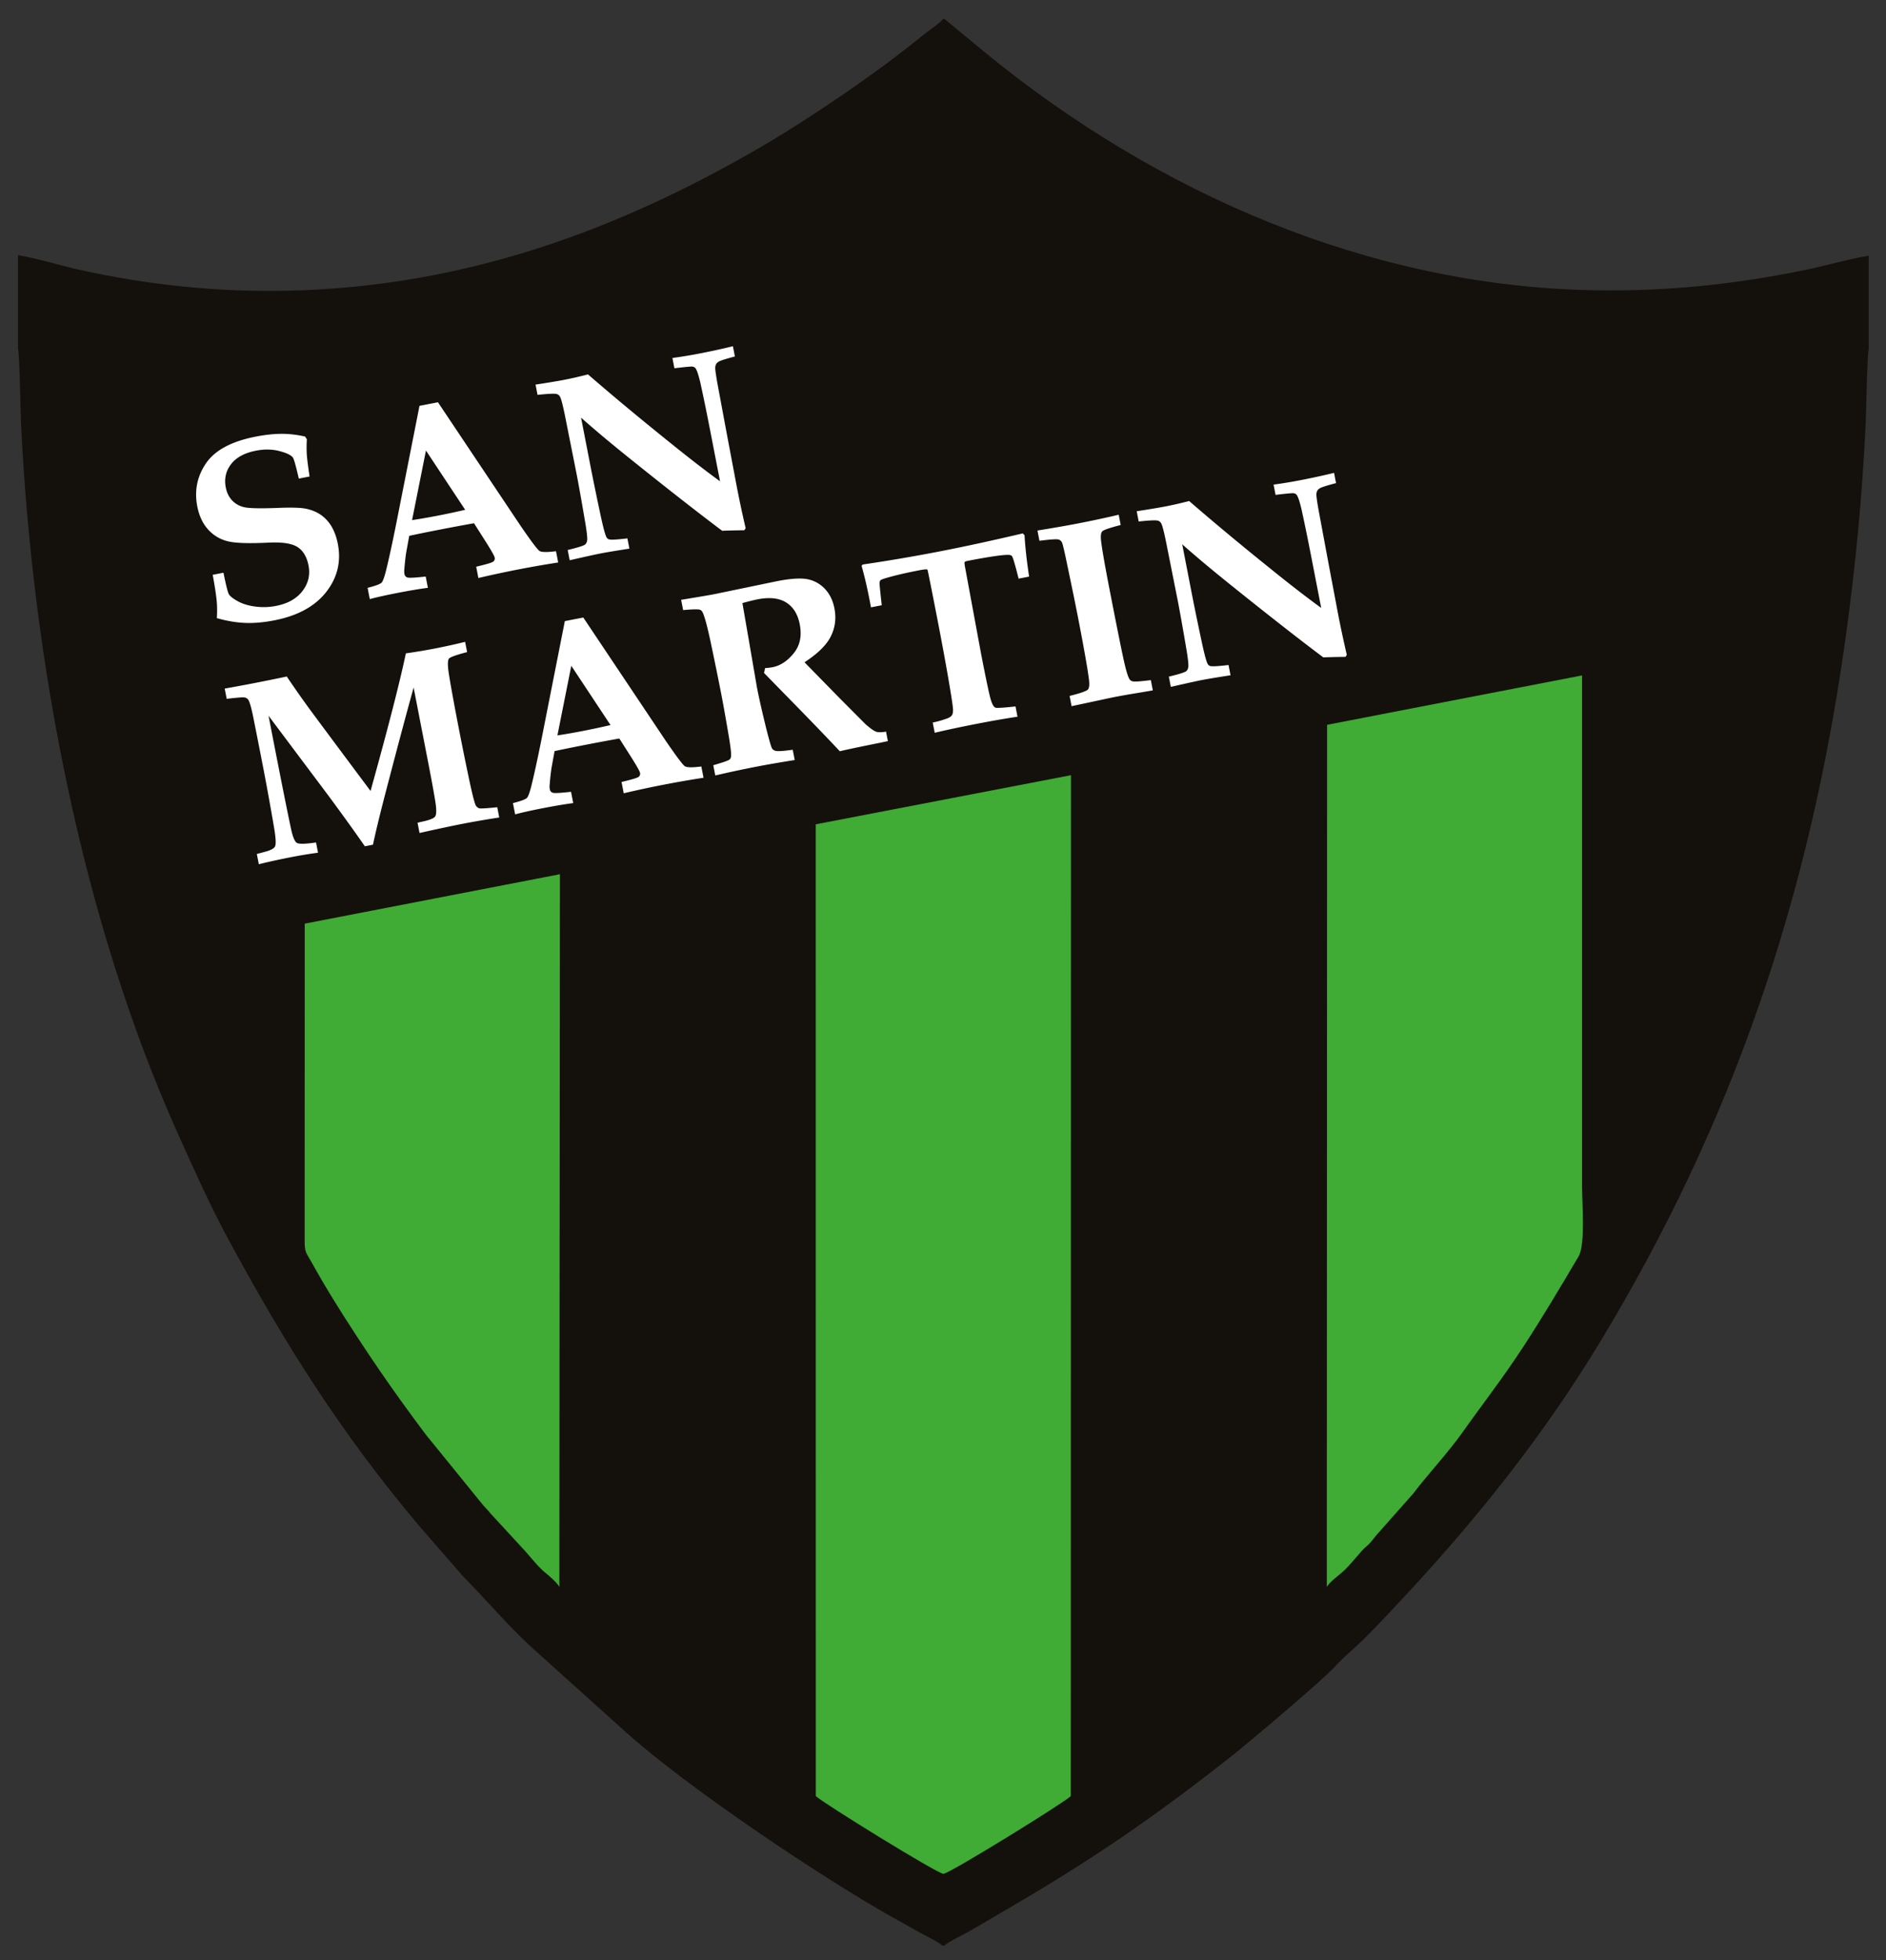 <svg xmlns="http://www.w3.org/2000/svg" xml:space="preserve" width="694" height="721"><rect width="100%" height="100%" fill="#333333" stroke="none"/><g fill-rule="evenodd" clip-rule="evenodd"><path fill="#14110C" d="M6.632 93.852v34.538c.575 1.688.925 23.666 1.115 27.597 4.215 87.12 22.384 182.462 57.767 261.131 6.066 13.487 11.927 26.591 18.758 39.193 21.095 38.917 41.241 70.717 69.502 104.405l16.69 19.169c8.181 8.244 16.252 17.877 25.093 25.981l34.138 30.715c22.323 20.24 71.81 53.508 98.504 68.515 2.982 1.676 6.139 3.385 9.137 5.122 2.442 1.415 7.619 3.759 9.379 5.416h.806c1.899-1.712 6.493-3.703 9.106-5.232 17.748-10.388 27.528-15.877 45.316-27.393 17.518-11.342 34.174-23.639 50.494-36.471 7.16-5.631 34.687-28.927 38.739-33.467 2.705-3.03 4.807-4.701 7.538-7.205 4.957-4.545 9.705-9.694 14.354-14.627 28.638-30.392 54.105-61.867 75.92-97.967 48.782-80.732 76.691-162.839 90.016-257.739 3.733-26.589 6.222-52.665 7.522-79.547.189-3.937.538-25.902 1.114-27.597V94.053c-7.416 1.224-15.561 3.614-23.114 5.178-25.784 5.337-50.931 7.984-77.612 7.537-83.368-1.395-161.552-36.147-223.987-87.093l-15.36-12.702h-.517c-1.346 1.679-5.968 4.776-7.846 6.314-16.227 13.294-40.983 30.122-58.743 40.488-53.178 31.039-109.475 51.598-173.998 53.141-26.15.625-51.92-2.071-77.209-7.681-7.293-1.617-15.511-4.214-22.622-5.383z"/><path fill="#40AB35" d="m300.169 303.199.019 357.431c2.547 2.513 44.841 28.6 46.95 28.6 2.119-.001 44.342-26.062 46.888-28.6l.063-375.497-93.92 18.066zM488.34 266.598l-.103 317.136c1.043-2.004 4.611-4.341 6.597-6.291 2.264-2.223 4.139-4.606 6.271-7.01 1.122-1.264 2.125-1.86 3.237-3.126 1.136-1.29 1.946-2.575 3.136-3.762l12.686-14.325c4.955-6.631 12.646-14.803 17.962-22.312 7.524-10.629 14.677-19.726 22.246-31.287 7.069-10.798 13.548-21.712 20.516-33.503 2.535-4.289 1.272-19.279 1.272-25.431V248.43l-93.82 18.168zM112.134 339.736l-.033 116.11c-.039 5.012.506 4.723 2.552 8.435 4.989 9.052 10.557 17.898 15.99 26.241 8.796 13.507 16.52 24.453 26.123 37.25l21.143 26.02c1.105 1.25 1.524 1.513 2.544 2.848l12.716 13.796c2.222 2.499 5.177 6.235 7.603 8.136 1.414 1.107 4.537 3.913 5.058 5.163l.208-262.18-93.904 18.181z"/><path fill="#FFF" d="m78.268 211.426 3.962-.769c.915 4.537 1.575 7.182 1.995 7.915.421.735 1.5 1.585 3.256 2.565 1.756.98 3.907 1.639 6.468 1.973 2.545.337 5.089.25 7.619-.242 4.34-.843 7.574-2.664 9.734-5.481 2.148-2.798 2.893-5.93 2.227-9.356-.616-3.174-1.952-5.428-3.992-6.776-2.074-1.359-5.624-1.909-10.649-1.666-7.448.371-12.558.189-15.33-.561-2.769-.734-5.123-2.186-7.061-4.353-1.942-2.184-3.236-4.983-3.906-8.426-1.122-5.768-.046-11.066 3.229-15.863 3.292-4.8 9.38-8.055 18.309-9.792 3.491-.677 6.639-1.012 9.458-1.022 2.805-.006 5.692.33 8.66.992l.67 1.012c-.125 2.046-.13 3.859-.03 5.471.099 1.596.436 4.336 1.027 8.217l-3.963.771c-1.076-4.7-1.812-7.315-2.239-7.834-.778-.893-2.463-1.675-5.054-2.33s-5.42-.692-8.469-.1c-4.197.816-7.252 2.471-9.166 4.963-1.914 2.494-2.567 5.345-1.941 8.566.383 1.966 1.187 3.587 2.43 4.863 1.226 1.263 2.771 2.088 4.604 2.449 1.847.358 5.663.434 11.449.238 5.256-.238 8.845-.153 10.812.231 3.203.616 5.821 2.001 7.822 4.156 2.021 2.168 3.394 5.116 4.121 8.856 1.262 6.492-.17 12.383-4.297 17.671-4.146 5.276-10.518 8.75-19.132 10.425-3.836.746-7.396 1.062-10.667.932-3.272-.131-6.746-.713-10.425-1.759.135-2.244.117-4.265-.033-6.046-.235-2.467-.729-5.763-1.498-9.89zm56.999 4.795c2.847-.716 4.568-1.345 5.158-1.917.398-.388.896-1.691 1.491-3.911 1.095-4.356 2.405-10.371 3.936-18.025l8.509-43.089 6.791-1.32 30.396 45.429c3.917 5.715 6.246 8.802 6.991 9.277.746.474 2.758.507 6.053.081l.807 4.148a389.11 389.11 0 0 0-14.251 2.476 396.493 396.493 0 0 0-15.114 3.232l-.807-4.15c3.632-.869 5.703-1.468 6.216-1.846.517-.36.71-.872.583-1.531-.113-.582-1.136-2.406-3.073-5.489l-4.533-7.128a784.381 784.381 0 0 0-12.735 2.377 599.224 599.224 0 0 0-11.097 2.255l-1.019 5.581c-.275 1.521-.542 3.76-.783 6.71-.068.665-.051 1.25.05 1.769.134.691.528 1.12 1.179 1.287.652.167 2.864.048 6.633-.374l.806 4.149c-3.04.396-6.799 1.028-11.279 1.899-4.26.827-7.622 1.58-10.1 2.256l-.808-4.146zm21.473-50.504-5.107 25.594c2.853-.426 5.962-.963 9.374-1.627 3.552-.69 6.936-1.414 10.165-2.171l-14.432-21.796zm52.885 40.356c5.78-1.318 9.55-2.15 11.326-2.495 2.122-.413 5.677-1.006 10.649-1.776l-.733-3.773c-3.874.459-6.132.589-6.783.356a1.435 1.435 0 0 1-.825-.639c-.496-.703-1.268-3.587-2.347-8.632-1.46-6.844-2.666-12.711-3.613-17.583l-3.48-17.904c4.359 3.883 9.996 8.628 16.941 14.227 13.727 11.035 25.39 20.171 34.978 27.376 1.584-.078 4.295-.148 8.167-.2l.472-.761a399.554 399.554 0 0 1-3.191-14.909l-3.521-18.614-3.449-18.499c-.748-4.014-1.08-6.396-1.019-7.174.041-.465.161-.847.342-1.176.195-.331.471-.598.849-.834.637-.417 2.65-1.054 6.034-1.939l-.733-3.773c-3.642.904-7.711 1.793-12.238 2.673a178.953 178.953 0 0 1-10.02 1.654l.733 3.772c3.86-.456 6.052-.67 6.587-.611.517.062.898.266 1.158.591.509.603 1.102 2.396 1.808 5.358 1.104 5.005 2.331 10.982 3.681 17.93l3.559 18.312c-5.22-3.781-11.479-8.616-18.813-14.548-11.001-8.84-20.928-17.106-29.774-24.768-3.201.818-6.074 1.474-8.621 1.97-2.294.446-5.867 1.042-10.681 1.782l.733 3.773c4.075-.433 6.453-.536 7.139-.279.432.129.799.416 1.06.838.501.734 1.239 3.69 2.245 8.863l3.896 19.536c.731 3.757 1.736 9.353 3 16.774.79 4.48 1.076 7.132.891 7.936-.113.594-.352 1.046-.727 1.381-.582.455-2.717 1.131-6.411 2.012l.731 3.773zM95.242 317.882l-.734-3.773 2.715-.723c2.208-.56 3.514-1.222 3.952-1.992.44-.754.34-3.035-.302-6.841a1008.99 1008.99 0 0 0-4.505-24.688c-.913-4.7-1.969-10.042-3.164-16.024-.734-3.609-1.37-5.786-1.886-6.518-.267-.356-.661-.622-1.208-.76-.537-.156-2.771.017-6.692.485l-.734-3.772a647.122 647.122 0 0 0 10.912-2.023 738.353 738.353 0 0 0 11.929-2.417 387.22 387.22 0 0 0 7.395 10.602c1.786 2.475 9.603 12.979 23.43 31.499 6.406-23.024 10.743-39.903 13-50.619a211.03 211.03 0 0 0 10.571-1.761 221.499 221.499 0 0 0 11.231-2.476l.733 3.773c-4.022 1.042-6.247 1.85-6.693 2.409-.425.573-.495 2.071-.184 4.507.563 3.902 1.898 11.277 4.003 22.109 1.06 5.454 2.232 11.229 3.505 17.278 1.278 6.064 2.15 9.469 2.624 10.224.313.43.681.733 1.139.906.458.171 2.685.048 6.697-.374l.733 3.773c-5.003.777-9.471 1.548-13.368 2.305-3.931.765-9.241 1.895-15.963 3.396l-.733-3.772 2.67-.616c2.103-.508 3.381-1.066 3.802-1.67.434-.621.52-2.026.252-4.241-.283-2.213-1.197-7.336-2.761-15.384l-5.405-27.808c-2.899 10.434-6.528 24.075-10.907 40.912-1.783 6.938-3.139 12.551-4.057 16.891l-2.987.581c-3.341-4.849-7.72-10.931-13.145-18.277l-22.289-29.729 1.216 6.256c3.367 17.322 5.75 29.242 7.146 35.756.611 2.638 1.278 4.221 2.01 4.716.735.508 3.106.456 7.104-.126l.733 3.773a158.17 158.17 0 0 0-9.407 1.536c-4.653.901-8.768 1.799-12.378 2.697zm93.508-22.483c2.847-.716 4.568-1.345 5.158-1.917.398-.387.896-1.691 1.491-3.911 1.095-4.357 2.405-10.37 3.936-18.025l8.509-43.088 6.791-1.32 30.396 45.428c3.917 5.715 6.247 8.803 6.991 9.277.746.476 2.758.508 6.053.081l.807 4.149a386.906 386.906 0 0 0-29.365 5.708l-.807-4.149c3.632-.869 5.703-1.468 6.216-1.845.517-.361.71-.873.583-1.532-.113-.583-1.136-2.406-3.073-5.488l-4.534-7.128a774.922 774.922 0 0 0-12.734 2.376 598.697 598.697 0 0 0-11.097 2.256l-1.019 5.58c-.275 1.522-.542 3.759-.783 6.711-.068.665-.051 1.249.05 1.768.134.691.528 1.121 1.179 1.287.652.167 2.864.049 6.633-.375l.806 4.15c-3.039.395-6.799 1.028-11.279 1.898-4.26.829-7.621 1.58-10.1 2.257l-.808-4.148zm21.472-50.503-5.106 25.593c2.853-.426 5.962-.963 9.374-1.626a271.147 271.147 0 0 0 10.166-2.172l-14.434-21.795zm52.979 40.337a413.604 413.604 0 0 1 14.549-3.122c4.245-.825 9.151-1.681 14.689-2.561l-.733-3.773c-3.527.49-5.652.626-6.371.375-.536-.157-.928-.407-1.196-.778-.343-.505-1.079-3.038-2.223-7.578-1.485-6.041-2.613-11.01-3.374-14.923l-2.984-17.365-2.366-13.684c2.354-.654 4.221-1.114 5.621-1.387 4.386-.852 7.888-.458 10.489 1.175 2.601 1.632 4.261 4.294 4.985 8.019.831 4.277.086 7.832-2.248 10.682-2.316 2.849-4.907 4.544-7.768 5.1-.598.116-1.522.229-2.772.343a10.093 10.093 0 0 1-.376 1.753l12.297 12.569c6.904 7.075 12.1 12.493 15.604 16.248 2.227-.547 7.21-1.597 14.998-3.16l2.694-.572-.677-3.489c-1.609.28-2.813.303-3.598.046-.781-.24-2.084-1.161-3.907-2.731l-9.833-9.883-12.663-12.938c4.867-3.166 8.101-6.339 9.681-9.533 1.6-3.183 2.042-6.614 1.328-10.292-.558-2.877-1.706-5.248-3.458-7.125-1.748-1.862-3.875-3.064-6.339-3.581-2.481-.512-6.223-.292-11.222.681l-23.037 4.771c-1.84.358-5.96 1.062-12.348 2.107l.733 3.772c3.545-.314 5.593-.353 6.14-.132.402.132.715.399.917.767.716 1.249 1.698 4.792 2.966 10.648 1.66 7.867 2.985 14.346 3.981 19.471.736 3.788 1.665 8.99 2.788 15.607.72 4.282.982 6.809.812 7.608a1.599 1.599 0 0 1-.553 1.021c-.479.387-2.452 1.063-5.959 2.071l.733 3.773zm80.752-15.696-.734-3.772c1.729-.337 3.506-.846 5.318-1.507.851-.328 1.414-.699 1.721-1.133.295-.417.437-1.112.439-2.108-.053-1.36-.805-6.238-2.292-14.644a1184.77 1184.77 0 0 0-3.399-18.246c-2.368-12.182-3.604-18.371-3.729-18.589-.125-.222-1.23-.121-3.336.288-4.274.832-7.929 1.672-10.977 2.526-1.749.487-2.725.84-2.93 1.043-.204.202-.327.504-.374.921-.05.417.227 3.186.799 8.31l-3.961.77c-1.096-5.969-2.249-11.063-3.459-15.281l.429-.474a634.173 634.173 0 0 0 28.376-4.831c9.117-1.771 19.292-3.979 30.509-6.616l.649.657c.246 4.373.809 9.452 1.688 15.233l-3.867.752c-1.297-5.163-2.118-7.957-2.483-8.326-.271-.307-.805-.447-1.599-.423-2.531.068-7.444.81-14.755 2.232-.611.118-.954.284-1.044.496-.087.229.024 1.056.3 2.471l5.736 31.021c1.745 8.976 2.894 14.463 3.447 16.476.539 2.017 1.157 3.184 1.821 3.496.464.203 2.934.067 7.437-.434l.733 3.772c-4.533.687-9.329 1.52-14.375 2.501-6.634 1.287-11.991 2.427-16.088 3.419zm50.363-9.789-.732-3.773c4.106-1.026 6.382-1.828 6.818-2.434.438-.592.535-1.866.282-3.84-.538-4.104-1.886-11.705-4.043-22.803-.825-4.245-2.084-10.394-3.781-18.45-1.116-5.491-1.831-8.502-2.125-9-.275-.499-.667-.832-1.171-.995-.743-.213-3.094-.05-7.072.462l-.733-3.773c6.308-1.03 11.12-1.868 14.438-2.512 5.721-1.112 10.875-2.213 15.458-3.299l.734 3.773c-4.085 1.055-6.347 1.837-6.802 2.35-.453.527-.596 1.551-.46 3.09.322 3.004 1.361 9.017 3.115 18.04 2.334 12.01 4.009 20.379 5.023 25.093.999 4.715 1.826 7.458 2.456 8.267.252.374.706.613 1.33.718.644.12 2.78-.05 6.429-.498l.733 3.772-5.417.922a283.713 283.713 0 0 0-9.146 1.615l-15.334 3.275zm36.518-7.099c5.778-1.318 9.549-2.15 11.324-2.495 2.122-.413 5.678-1.005 10.649-1.776l-.732-3.773c-3.876.459-6.133.588-6.783.356a1.437 1.437 0 0 1-.825-.64c-.495-.703-1.269-3.586-2.347-8.63-1.46-6.844-2.665-12.711-3.613-17.584l-3.48-17.905c4.36 3.883 9.997 8.628 16.942 14.228 13.727 11.035 25.389 20.171 34.978 27.376 1.583-.079 4.294-.149 8.167-.2l.473-.762a401.578 401.578 0 0 1-3.191-14.909l-3.521-18.614-3.448-18.499c-.748-4.014-1.08-6.396-1.019-7.175.039-.464.16-.845.342-1.174.195-.333.472-.598.85-.835.635-.417 2.649-1.054 6.033-1.938l-.734-3.773c-3.642.903-7.71 1.792-12.236 2.672a178.22 178.22 0 0 1-10.021 1.653l.733 3.773c3.859-.456 6.052-.67 6.586-.612.517.063.899.266 1.159.592.507.602 1.101 2.396 1.808 5.357 1.103 5.006 2.33 10.983 3.681 17.931l3.56 18.313c-5.221-3.781-11.479-8.618-18.815-14.548-11-8.84-20.927-17.107-29.772-24.767-3.201.817-6.076 1.474-8.622 1.969-2.295.446-5.866 1.043-10.681 1.783l.733 3.773c4.075-.434 6.453-.537 7.14-.279.432.128.799.416 1.06.837.502.735 1.239 3.692 2.244 8.863l3.896 19.537c.729 3.757 1.735 9.352 2.999 16.774.79 4.48 1.076 7.131.89 7.936-.113.592-.351 1.046-.727 1.38-.581.455-2.717 1.131-6.411 2.013l.731 3.772z"/></g></svg>